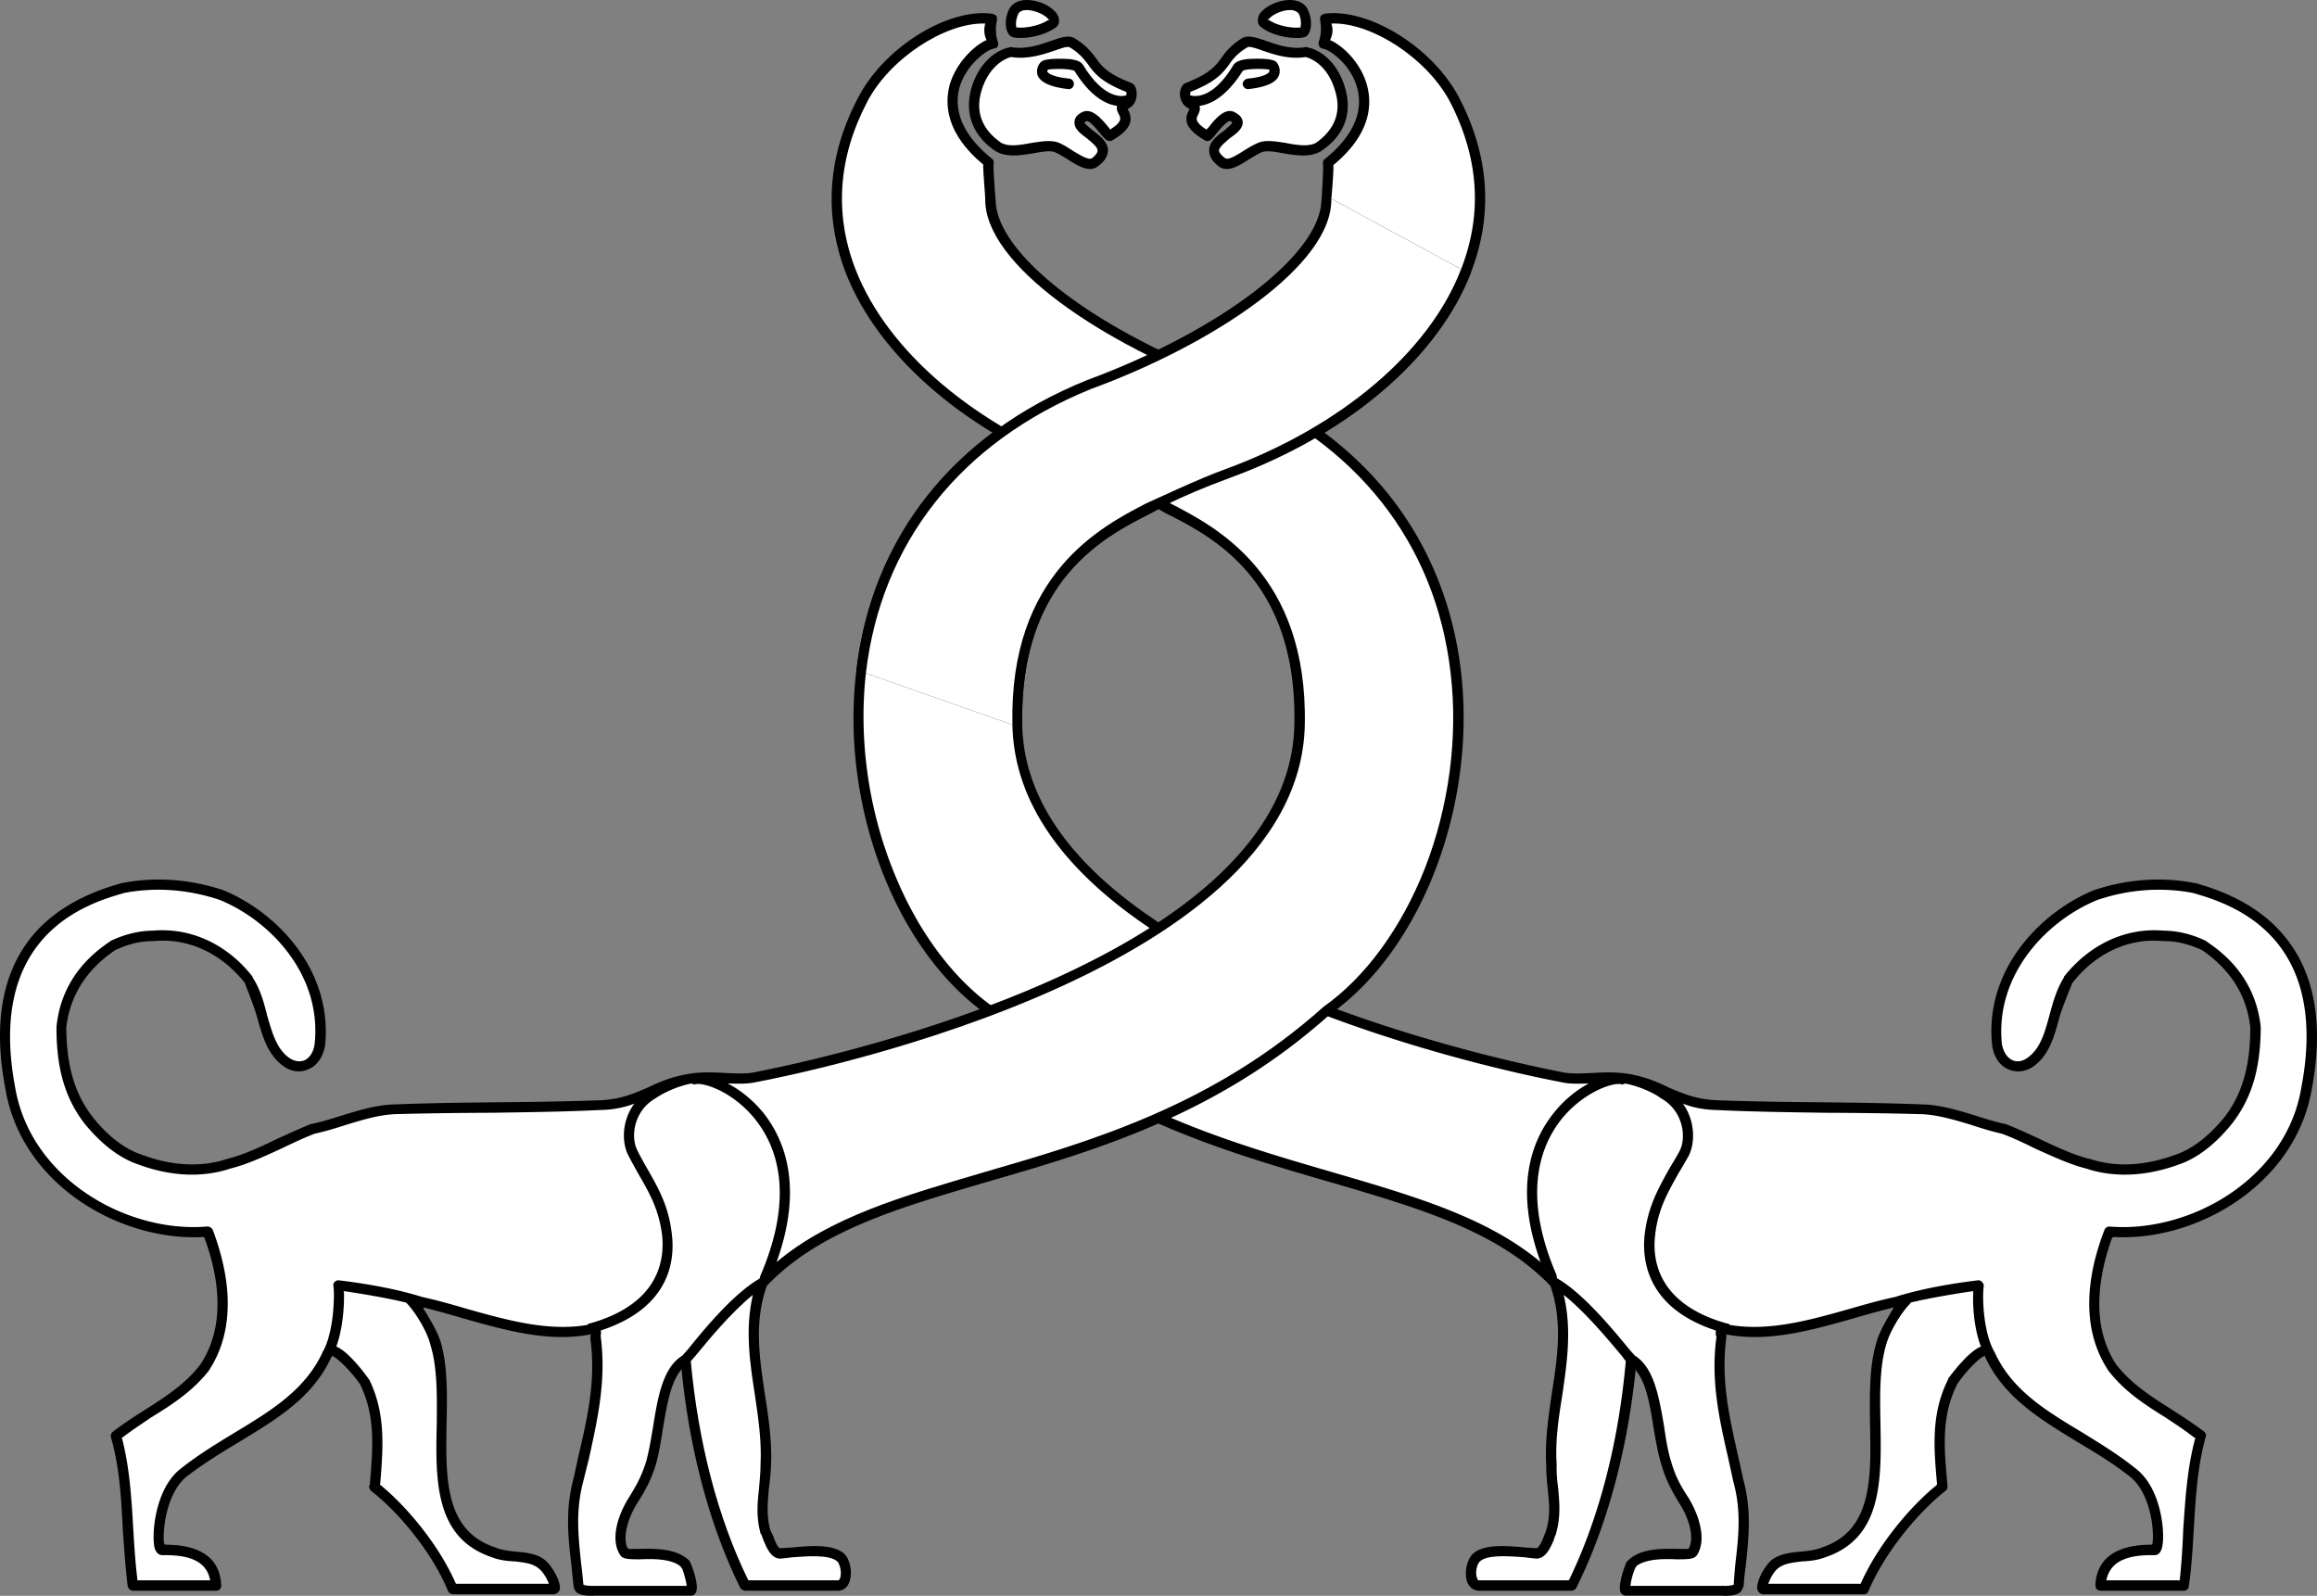 <svg xmlns="http://www.w3.org/2000/svg" width="332.059" height="228.693"><rect width="100%" height="100%" fill="#808080" stroke="none"/><path d="M187.096 5.272c.773-.379 1.125-2.066.402-3.703-.25-.77-.93-1.309-1.902-1.5-1.59-.309-3.793.445-4.899 1.703-.02.008-.039.035-.101.098-.387.625-.54 1.508.101 2 1.977 1.543 5.426 1.824 6.399 1.402"/><path d="M326.795 133.471c-4.16-4.609-9.957-6.265-12.098-6.902-.062.008-.078.004-.101 0-4.707-.945-9.723-.598-14.5 1-7.832 3.215-15.711 11.527-14.598 22.203.242 1.754 1.144 3.024 2.398 3.5 1.192.5 2.489.29 3.602-.5 2.191-1.61 2.918-4.27 3.598-6.8.496-1.797 1.914-5.094 1.902-5.102 3.34-4.27 8.078-6.48 13-6 .027-.028.047-.028.098 0 1.785-.028 3.628.433 5.5 1.3 4.097 2.813 6.433 6.547 6.902 11.102-.004 5.469-1.125 9.383-3.602 12.7-1.57 1.953-4.066 4.48-7.101 5.5-3.063 1.14-7.656 2.167-12.297.597-.063.004-.082-.004-.102 0-2.285-.578-4.77-1.742-7.199-2.898-1.566-.72-3.215-1.493-4.8-2.102-.016.008-.051 0-.102 0-1.59-.367-3.074-.824-4.5-1.297-2.461-.73-4.778-1.445-7.297-1.5-5.098-.2-9.637-.246-14-.3-5.215-.048-10.113-.102-15.602-.301-2.93-.164-4.746-.98-6.699-1.801-1.676-.809-3.437-1.602-6-2-1.793-.281-3.562-.188-5.101-.098-1.559.067-3.012.14-4.098-.101-3.215-.625-76.774-14.579-77.5-49.801-.406-20.746 11.832-26.992 18.398-30.301.86-.484 1.598-.86 2.2-1.2 2.515-1.273 5.515-2.538 9.199-3.898 16.863-6.164 29.777-17.164 34.5-29.402 3.226-8.324 2.644-16.785-1.7-25.098-3.753-7.183-12.94-12.863-19.3-12a1.2 1.2 0 0 0-.5.301c-.113.215-.153.422-.098.598-.004.039.356 1.676-.2 3.101-.042.254-.019.485.099.7a.69.69 0 0 0 .5.3c1.027.153 3.988 2.29 4.902 5.598.96 3.488-.637 7.004-4.602 10.203-.222.149-.324.395-.3.7.117.847-.211 4.956-.2 5.3-.222 7.695-14.316 18.563-33.601 25.7-19.172 7.742-30.922 22.609-33.098 41.898-2.238 19.152 5.649 39.785 18.7 49 16.085 14.394 33.628 19.504 49.1 24 12.954 3.785 24.142 7.047 31.7 14.902 1.777 5.172 1.024 10.156.2 15.399-.481 3.359-1.005 6.804-.801 10.3-.008 1.141.105 2.258.199 3.301.226 2.04.422 3.93-.2 6a8.966 8.966 0 0 1-.3.797c-.215.55-.707 1.79-1.098 1.8-.344-.01-.933-.062-1.601-.097-2.52-.246-5.954-.543-7.5.899-.903.828-1.286 2.812-.801 4.101.312.738.914 1.18 1.703 1.2h13.2c.32-.02.577-.176.698-.403 4.364-8.746 7.274-19.457 8.5-31.098-.027-.18-.039-.289 0-.3-.03.011.016.113.102.3 1.469 1.79 2.004 5.067 2.5 8.301.312 1.73.61 3.57 1.098 5.098.734 2.543 1.691 4.074 2.601 5.601 1.246 1.922 2.152 4.649 1.399 6.301a.334.334 0 0 1-.2.2c-.328.007-.949-.005-1.5 0-2.109-.052-5.343-.11-7.101 1.699-.094.043-.14.105-.2.199-.21.445-1.343 3.488-.8 4.402.183.258.453.41.703.399h13.797c-.004.011 1.906.16 2.601-.5.313-.25.465-.907.5-.899.055-.996.164-1.98.301-2.902.43-4.114.86-7.973-.402-12.5.05.086-.7-3.2-.7-3.2-1.265-5.601-2.48-10.925-1.699-16.898.024-.074.004-.512 0-.601.016.035.075.101.2.101 5.984 1.082 12.05-.644 17.902-2.3 2.047-.59 3.984-1.141 5.898-1.602 0 0-.023.03-.101.199-.957 1.605-2.043 3.441-2.399 4.902-1.015 3.344-.941 7.528-.898 11.598.176 7.855.309 15.297-6.902 17.703-1.004.399-2.047.496-3.098.598-1.39.129-2.875.265-4.102 1.199-1.074.91-2.363 3.344-2 4.3.094.344.407.571.801.602h14.5c.266-.03.531-.207.598-.5 2.508-5.886 7.469-11.547 11-14.3.23-.16.336-.403.3-.7v-.199c-.488-5.273-.902-9.832 1.403-14.402 1.008-1.559 2.988-3.637 3.797-4 .125-.031.117-.13.101-.098.047.04.078.102.102.2 2.684 5.757 7.754 8.827 13.098 12.097 2.546 1.508 5.16 3.086 7.601 5 3.012 2.348 3.547 7.75 3.3 9.5-.003.258-.077.3-.3.3-2.324.028-7.629.407-7.902 5.801.015.215.086.41.203.602.16.098.351.18.598.2h11.902a.73.73 0 0 0 .7-.7c.386-2.703.55-5.473.698-8.102.278-4.648.536-8.992 1.7-13.199.117-.285.02-.593-.2-.8-1.558-1.172-3.156-2.196-4.699-3.2-2.937-1.855-5.707-3.625-7.902-6.402-3.797-5.754-2.48-12.961-.598-18.2l.2-.097c11.94.68 26.015-7.496 28.398-21.102 1.844-9.75.355-17.386-4.5-22.699"/><path fill="#fff" d="M190.896 167.971c-15.32-4.46-32.707-9.523-48.5-23.699-.047 0-.07-.02-.101 0-5.934-4.222-11.059-11.242-14.399-19.8-3.504-8.844-4.836-18.782-3.8-28 2.168-18.669 13.593-33.114 32.199-40.7 17.527-6.418 34.715-17.773 34.5-27.3.043-.286.344-3.797.3-4.7-.003-.14-.039-.086.102-.203 5.258-4.398 5.48-8.594 4.7-11.398-.852-3.102-3.333-5.532-5.2-6.399-.023.02-.062.004-.101 0 .64-1.16.27-2.289.199-2.402 0 0-.137.012.203 0 5.68-.11 13.55 5.062 16.797 11.199 4.144 8.004 4.703 16.059 1.601 24-4.539 11.824-17.132 22.508-33.601 28.602-3.746 1.312-10.711 4.617-11.598 5-6.328 3.3-19.586 10.066-19.101 31.699.691 36.43 75.375 50.605 78.601 51.199 1.137.29 2.543.246 4 .203-1.668.887-3.484 2.285-5 4.2-3.125 3.863-5.824 10.644-1.902 21.398-7.688-6.422-18.063-9.445-29.899-12.899m34 58.399c-.132.176-.3.101-.3.101h-12.598c-.106.02-.219.02-.3-.3-.329-.72-.036-2.04.398-2.399 1.066-1.031 4.378-.742 6.402-.601.672.097 1.289.152 1.7.199 1.382-.047 2-1.602 2.5-2.7a2.42 2.42 0 0 1 .3-.8c-.004-.04.012-.082 0-.098.707-2.414.484-4.55.297-6.601-.133-1.055-.246-2.133-.2-3.301-.23-3.328.278-6.692.801-9.899.676-4.683 1.399-9.457.2-14.402 3.054 2.414 6.359 6.39 8.3 8.703l.602.797c-1.031 11.691-3.848 22.504-8.102 31.3"/><path fill="#fff" d="m247.697 209.069.7 3.203c1.175 4.238.777 7.793.3 11.899-.09.968-.265 2.933-.2 2.898-.206.152-.968.223-1.6.203-.032-.05-.06-.05-.102 0h-13.098s-.082.07 0-.203c.059-.586.305-1.523.598-2.2.023-.128.219-.382.3-.5 1.493-1.027 4.06-.98 5.801-.898 1.528-.023 2.368-.004 2.801-.601 1.461-2.246.246-5.832-1.2-8.2-.96-1.484-1.823-2.867-2.5-5.199-.46-1.46-.737-3.168-1-5-.714-4.16-1.421-8.472-4.202-10.199l-.797-.902c-2.461-3-6.566-7.95-10.203-10.098-.008.004-.012.004 0 0-.063-.05-.117-.097-.2-.101.036-.153.02-.258 0-.399-5-11.535-2.363-18.547.7-22.402 3.05-3.758 7.18-5.246 8.5-5 .222.047.176.094.3 0 .051.012.305-.067.301-.098 2.95.594 4.926 1.934 5.102 2.098 3.242 1.781 3.738 5.633 2.7 7.601a48.88 48.88 0 0 1-1.403 2.399c-1.656 2.984-3.121 5.543-3.598 9.601-.394 3.778.422 10.504 10.2 13.7-.009.218.015.445 0 .601.05.152.062.254.1.297-.855 6.285.384 11.715 1.7 17.5m31.5-11.5c.02.023.004.047 0 .102-2.445 4.843-2.07 9.718-1.601 14.898.011.09.03.176-.098.3-3.578 2.9-8.235 8.294-10.8 14-.044.177-.2.102-.2.102h-13s-.156.141 0-.199c.238-.633.746-1.562 1.297-2 .902-.719 2.05-.828 3.402-1 1.094-.055 2.242-.164 3.399-.601 8.195-2.754 8.042-11.094 7.902-19.2-.078-3.89-.152-7.953.797-11.199.468-1.785 2.09-4.59 3.5-6 .004-.004.02-.035 0-.101 3.281-.774 6.941-1.332 8.703-1.602.207 0 .305-.043.297-.098.011.067-.04.149 0 .301-.102 1.973.136 5.215 1.101 7.7-2.015.82-4.633 4.55-4.699 4.597"/><path fill="#fff" d="M329.795 155.971c-2.23 13.02-16.012 20.778-27.5 19.801a.733.733 0 0 0-.7.5c-2.16 5.578-3.808 13.617.602 20.2 2.293 2.972 5.3 4.894 8.2 6.699 1.343.902 2.722 1.78 4 2.8.226.102.214.02.199.2-1.141 4.203-1.399 8.605-1.7 12.898-.093 2.371-.238 4.848-.5 7.3-.062.25-.199.102-.199.102h-10.2s-.163.145-.1-.101c.675-3.121 3.956-3.54 6.8-3.5h.2c.202-.035.66-.14.898-.899.578-1.609.164-8.543-3.7-11.5-2.507-2.02-5.156-3.625-7.699-5.199-5.16-3.09-10.02-6.035-12.5-11.402-.035-.067-.066-.16-.101-.2-1.578-2.773-1.719-7.855-1.5-9.3.02-.235-.04-.438-.2-.598-.097-.156-.289-.254-.5-.3-.218.023-6.84.738-12 2.398-2.105.445-4.238 1.043-6.5 1.699-5.68 1.606-11.566 3.273-17.199 2.3a.463.463 0 0 0-.398-.198c-9.879-2.762-10.707-9.067-10.3-12.602.398-3.695 1.722-6.016 3.398-9 .449-.73.906-1.535 1.402-2.398.953-1.84.976-5-.8-7.5 1.288.492 2.75.843 4.597.898 5.55.266 10.46.316 15.703.402 4.34.016 8.871.063 13.898.2 2.38.109 4.602.796 7 1.5 1.403.472 2.895.933 4.5 1.3 1.543.57 3.149 1.32 4.7 2.098 2.46 1.106 5 2.297 7.402 2.902 4.039 1.336 8.625 1.121 13.297-.601 3.336-1.14 6.047-3.88 7.703-6 2.754-3.613 3.96-7.809 4-13.598-.04-.023-.04-.047 0-.101-.547-5.051-3.117-9.168-7.703-12.2.004-.023-.024-.039-.098-.101-1.984-.969-4.055-1.485-6.101-1.5-5.415-.469-10.61 1.941-14.301 6.601.03.047.015.067 0 .098-1.063 1.7-1.586 3.617-2.098 5.5-.656 2.41-1.281 4.707-3.101 6-.668.512-1.45.652-2.098.402-.828-.34-1.399-1.203-1.602-2.402-.984-9.875 6.41-17.633 13.7-20.598 4.488-1.53 9.238-1.859 13.699-1 4.937 1.438 19.797 5.735 15.5 28"/><path d="M192.697 12.37c-1.11-3.613-3.61-5.301-5.402-5.598-.086-.066-.176-.066-.297 0-2.043.317-3.984-.36-5.5-.902-1.48-.496-2.613-.887-3.5-.399-1.688 1.07-2.387 2.028-3 2.899-.832 1.097-1.613 2.164-5 3.5-.625.21-.856.914-.902 1.5 0 .765.32 1.75 1.3 2.199.028.023.047.035.102 0a1.07 1.07 0 0 0-.102.203c-.62 1.195-.78 2.559 2.2 4.297.636.434 1.086-.125 1.699-.898 1.457-1.778 1.91-1.895 2.101-1.801a.962.962 0 0 1 .2.199c-.079.25-.743.766-1.098 1.102-1.078.777-2.238 1.675-2.203 2.898-.008.848.465 1.578 1.402 2.3 1.266.903 2.867-.105 4.399-1.097.55-.316 1.105-.664 1.601-.902.695-.36 1.988-.137 3.2.101 1.84.286 3.87.633 5.398-.3 3.418-2.254 4.613-5.547 3.402-9.301"/><path fill="#fff" d="M188.596 20.471c-1.114.602-2.79.313-4.399 0-1.562-.23-3.031-.484-4.101.098-.614.262-1.2.629-1.801 1-.988.629-2.266 1.434-2.7 1.102-.554-.395-.855-.778-.898-1.102.035-.512.93-1.203 1.598-1.797.969-.676 1.836-1.351 1.8-2.3-.039-.504-.359-.965-1-1.301-1.449-.97-3 .941-3.898 2.101-.113.09-.21.207-.3.297-1.723-1.113-1.462-1.637-1.2-2.098.16-.363.375-.793.2-1.3 1.609-.2 3.855-1.293 6.199-5 .48-.364 3.03-.332 3.8-.2.032.09.07.192 0 .301.008.055-.324.73-3.101 1-.426.078-.715.438-.7.797.07.445.43.734.801.703 2.602-.289 4.036-.953 4.399-2 .312-.87-.13-1.61-.399-1.902-.648-.629-3.824-.43-4.199-.399-1.027.141-1.586.387-1.902.801-2.875 4.844-5.446 4.61-6.2 4.399-.027-.207-.003-.403 0-.5 3.739-1.461 4.676-2.735 5.602-4 .567-.77 1.121-1.528 2.598-2.399.258-.183 1.324.188 2.203.5 1.57.535 3.742 1.285 6.098.899 1.183.285 3.253 1.527 4.199 4.699 1.277 3.883-.793 6.262-2.7 7.601M181.596 2.67c.101.13.128.25.101.301.031-.07.098-.23.2-.3-.055-.004-.075.023-.102.101.754-.898 2.441-1.476 3.5-1.3.699.167.82.507.902.597.426 1.121.184 1.867.098 2a1.01 1.01 0 0 1 .203-.2c-.527.255-3.371.044-4.902-1.198"/><path d="M151.396 3.87c.59-.492.438-1.375 0-2-.011-.063-.03-.09-.101-.098C150.24.514 148.037-.24 146.396.07c-.922.191-1.601.73-1.898 1.5-.676 1.637-.324 3.324.5 3.703.922.422 4.371.14 6.398-1.402"/><path d="M.795 156.17c2.336 13.606 16.41 21.782 28.402 21.102l.098.098c1.933 5.238 3.25 12.445-.598 18.2-2.144 2.776-4.914 4.546-7.8 6.401-1.594 1.004-3.192 2.028-4.7 3.2a.776.776 0 0 0-.3.8c1.214 4.207 1.472 8.551 1.699 13.2.199 2.629.363 5.398.699 8.101.078.41.39.68.8.7h11.903a.953.953 0 0 0 .5-.2c.164-.191.238-.387.2-.601-.223-5.395-5.528-5.774-7.903-5.801-.172 0-.242-.043-.297-.3-.2-1.75.336-7.153 3.297-9.5 2.492-1.915 5.105-3.493 7.601-5 5.395-3.27 10.465-6.34 13.102-12.099.07-.097.102-.16.098-.199.035-.031.023.067.101.098.86.363 2.84 2.441 3.899 4 2.254 4.57 1.84 9.129 1.402 14.402l-.102.2c.016.296.122.539.301.699 3.582 2.754 8.543 8.414 11 14.3.117.293.383.47.7.5h14.5a.974.974 0 0 0 .8-.601c.313-.957-.976-3.39-2.101-4.3-1.176-.934-2.66-1.071-4.098-1.2-1.004-.102-2.047-.2-3-.598-7.262-2.406-7.129-9.847-7-17.703.09-4.07.164-8.254-.8-11.598-.407-1.46-1.493-3.296-2.5-4.902-.028-.168 0-.2 0-.2 1.862.462 3.8 1.013 5.8 1.602 5.898 1.657 11.965 3.383 17.898 2.301.176 0 .235-.066.301-.101-.054.09-.074.527-.101.601.832 5.973-.383 11.297-1.7 16.899 0 0-.699 3.285-.699 3.199-1.21 4.527-.781 8.387-.3 12.5.085.922.195 1.906.3 2.902-.015-.008.137.649.399.899.746.66 2.656.511 2.601.5h13.801a.744.744 0 0 0 .7-.399c.593-.914-.54-3.957-.802-4.402a.298.298 0 0 0-.101-.2c-1.805-1.808-5.04-1.75-7.2-1.699-.5-.004-1.12.008-1.5 0-.05-.035-.12-.12-.199-.199-.703-1.652.204-4.379 1.399-6.3.96-1.528 1.918-3.06 2.703-5.602.437-1.527.734-3.367 1-5.098.543-3.234 1.078-6.511 2.5-8.3.133-.188.18-.29.2-.301-.012.011-.024.12 0 .3 1.175 11.641 4.085 22.352 8.398 31.098a.986.986 0 0 0 .699.402h13.3c.739-.019 1.34-.46 1.602-1.199.535-1.289.153-3.273-.699-4.101-1.598-1.442-5.031-1.145-7.5-.899-.719.035-1.309.086-1.703.098-.34-.012-.832-1.25-1-1.8-.156-.263-.266-.532-.399-.798-.57-2.07-.375-3.96-.199-6 .145-1.043.258-2.16.301-3.3.152-3.497-.371-6.942-.902-10.301-.774-5.242-1.528-10.227.3-15.399 7.508-7.855 18.696-11.117 31.602-14.902 15.52-4.496 33.062-9.606 49.098-24 13.101-9.215 20.988-29.848 18.8-49-2.226-19.29-13.976-34.156-33.101-41.899-19.332-7.136-33.426-18.003-33.598-25.699-.039-.343-.367-4.453-.3-5.3.074-.305-.028-.551-.2-.7-4.012-3.199-5.613-6.715-4.699-10.203.96-3.308 3.922-5.445 4.898-5.597.247-.012.442-.141.602-.301a1.07 1.07 0 0 0 0-.7c-.508-1.425-.148-3.062-.102-3.101a1.954 1.954 0 0 0-.101-.598 1.593 1.593 0 0 0-.598-.3c-6.308-.864-15.496 4.816-19.199 12-4.395 8.312-4.977 16.773-1.8 25.097 4.773 12.238 17.687 23.238 34.597 29.402 3.637 1.36 6.637 2.625 9.203 3.899.55.34 1.289.715 2.098 1.2 6.617 3.308 18.855 9.554 18.402 30.3-.68 35.223-74.238 49.176-77.402 49.8-1.137.243-2.59.169-4.098.102-1.59-.09-3.36-.183-5.102.098-2.613.398-4.375 1.191-6.101 2-1.902.82-3.719 1.637-6.598 1.8-5.539.2-10.437.255-15.601.302-4.414.054-8.953.101-14 .3-2.57.055-4.887.77-7.301 1.5-1.473.473-2.957.93-4.598 1.297 0 0-.035.008-.101 0-1.536.61-3.184 1.383-4.801 2.102-2.379 1.156-4.863 2.32-7.2 2.898.032-.004.016.004 0 0-4.69 1.57-9.285.543-12.3-.597-3.082-1.02-5.578-3.547-7.098-5.5-2.527-3.317-3.648-7.23-3.699-12.7.516-4.554 2.852-8.289 7-11.101 1.82-.867 3.664-1.328 5.5-1.301 0-.027.02-.027 0 0 4.969-.48 9.707 1.73 13.098 6-.063.008 1.355 3.305 1.8 5.102.73 2.53 1.457 5.19 3.7 6.8 1.062.79 2.359 1 3.5.5 1.304-.476 2.207-1.746 2.5-3.5 1.062-10.675-6.817-18.988-14.598-22.203-4.828-1.597-9.844-1.945-14.602-1 .028.004.012.008 0 0-2.191.637-7.988 2.293-12.199 6.903C.393 138.784-1.096 146.42.795 156.17"/><path fill="#fff" d="M111.295 180.87c3.875-10.754 1.176-17.535-1.899-21.399-1.566-1.914-3.382-3.312-5.101-4.199 1.508.043 2.914.086 4.101-.203 3.176-.594 77.86-14.77 78.602-51.2.434-21.632-12.824-28.398-19.203-31.698-.836-.383-1.563-.754-2.098-1.102-.039.004-.055-.004-.101 0-2.547-1.3-5.602-2.586-9.301-3.898-16.516-6.094-29.11-16.778-33.7-28.602-3.05-7.941-2.492-15.996 1.7-24 3.199-6.137 11.07-11.309 16.8-11.2.29.013.102 0 .102 0-.02.114-.39 1.243.2 2.403.011.004-.028.02-.102 0-1.817.867-4.297 3.297-5.2 6.399-.73 2.804-.507 7 4.801 11.398.09.117.055.063 0 .203.008.903.309 4.414.301 4.7-.164 9.527 17.024 20.882 34.598 27.3 18.558 7.586 29.984 22.031 32.101 40.7 1.09 9.218-.246 19.156-3.699 28-3.39 8.558-8.515 15.578-14.5 19.8.02-.02-.004 0 0 0-15.844 14.176-33.23 19.238-48.601 23.7-11.786 3.453-22.16 6.476-29.801 12.898"/><path d="m190.795 28.471 18.601 10.098 1.399.5c-4.723 12.238-17.637 23.238-34.5 29.402-3.684 1.36-6.684 2.625-9.2 3.899-.601.34-1.34.715-2.199 1.199-6.566 3.309-18.804 9.555-18.398 30.3h-1.402l-21-7.398-1.399-.101c2.176-19.29 13.926-34.156 33.098-41.899 19.285-7.136 33.379-18.004 33.601-25.699l1.399-.3"/><path fill="#fff" d="M209.396 38.569c-4.539 11.824-17.132 22.508-33.601 28.602-3.746 1.312-10.711 4.617-11.598 5-6.328 3.3-19.586 10.066-19.101 31.699l-21-7.399c2.168-18.668 13.593-33.113 32.199-40.699 17.527-6.418 34.715-17.773 34.5-27.3l18.601 10.097m-110.398 156.5.7-.797c1.89-2.312 5.194-6.289 8.198-8.703-1.148 4.945-.425 9.719.301 14.402.473 3.207.98 6.57.8 9.899-.003 1.168-.116 2.246-.202 3.3-.235 2.051-.457 4.188.203 6.602.035.016.05.059.098.098.074.2.183.473.3.8.45 1.098 1.067 2.653 2.399 2.7.46-.047 1.078-.102 1.8-.2 1.973-.14 5.286-.429 6.403.602.383.36.676 1.68.398 2.399-.132.32-.246.32-.3.3h-12.598s-.219.075-.3-.101c-4.306-8.797-7.122-19.61-8.2-31.3"/><path fill="#fff" d="M86.096 191.569c-.012-.043 0-.144 0-.297a1.296 1.296 0 0 0 0-.601c9.828-3.196 10.644-9.922 10.199-13.7-.426-4.058-1.89-6.617-3.598-9.601-.422-.75-.879-1.543-1.3-2.399-1.09-1.968-.594-5.82 2.6-7.601.224-.164 2.2-1.504 5.099-2.098.046.031.3.11.3.098.176.094.13.047.301 0 1.371-.246 5.5 1.242 8.5 5 3.113 3.855 5.75 10.867.8 22.402a1.02 1.02 0 0 0-.1.399c-.032.004-.087.05-.102.101-.035.004-.04.004 0 0-3.684 2.149-7.79 7.098-10.2 10.098l-.8.902c-2.828 1.727-3.535 6.04-4.2 10.2-.312 1.831-.59 3.538-1 5-.726 2.331-1.59 3.714-2.5 5.199-1.496 2.367-2.71 5.953-1.199 8.199.383.598 1.223.578 2.7.601 1.793-.082 4.359-.128 5.8.899.133.117.328.371.399.5.246.676.492 1.613.601 2.2.032.273-.101.202-.101.202H85.197c.008-.05-.02-.05 0 0-.683.02-1.445-.05-1.601-.203.015.035-.16-1.93-.301-2.898-.426-4.106-.824-7.66.3-11.899l.801-3.203c1.266-5.785 2.504-11.215 1.7-17.5m-37.899 1.402c.914-2.484 1.152-5.726 1.098-7.699-.008-.152-.059-.234-.098-.3.043.054.14.097.399.097 1.71.27 5.37.828 8.601 1.602.031.066.047.097.098.101 1.363 1.41 2.984 4.215 3.402 6 1 3.246.926 7.309.899 11.2-.192 8.105-.344 16.445 7.902 19.199 1.105.437 2.254.547 3.398.601 1.301.172 2.45.281 3.301 1 .602.438 1.11 1.367 1.399 2 .105.34-.098.2-.098.2h-13s-.11.074-.203-.102c-2.516-5.707-7.172-11.102-10.7-14-.18-.125-.16-.211-.097-.3.418-5.18.793-10.056-1.602-14.9-.054-.054-.07-.077-.101-.1-.016-.048-2.633-3.778-4.598-4.599"/><path fill="#fff" d="M17.795 127.971c4.414-.859 9.164-.53 13.703 1 7.238 2.965 14.633 10.723 13.598 20.598-.153 1.2-.723 2.063-1.5 2.402-.7.25-1.48.11-2.2-.402-1.77-1.293-2.394-3.59-3.101-6-.461-1.883-.985-3.8-2.098-5.5.035-.031.02-.05 0-.098-3.64-4.66-8.836-7.07-14.3-6.601-1.997.015-4.067.531-6.102 1.5-.024.062-.051.078-.098.101-4.535 3.032-7.105 7.149-7.601 12.2-.012.054-.012.078 0 .101-.012 5.79 1.195 9.985 3.902 13.598 1.703 2.12 4.414 4.86 7.797 6 4.625 1.722 9.21 1.937 13.203.601 2.45-.605 4.988-1.797 7.398-2.902 1.602-.777 3.207-1.527 4.7-2.098 1.656-.367 3.148-.828 4.601-1.3 2.348-.704 4.57-1.391 6.899-1.5 5.078-.137 9.609-.184 14-.2 5.19-.086 10.101-.136 15.601-.402a14.297 14.297 0 0 0 4.7-.898c-1.829 2.5-1.805 5.66-.801 7.5.445.863.902 1.668 1.3 2.398 1.727 2.984 3.051 5.305 3.5 9 .356 3.535-.472 9.84-10.398 12.602a.307.307 0 0 0-.3.199c-5.685.972-11.571-.696-17.302-2.301-2.21-.656-4.343-1.254-6.398-1.7-5.211-1.66-11.832-2.374-12.102-2.398a1.16 1.16 0 0 0-.5.301.693.693 0 0 0-.101.598c.172 1.445.03 6.527-1.5 9.3a.183.183 0 0 0-.098.2c-2.531 5.367-7.387 8.312-12.5 11.402-2.594 1.574-5.242 3.18-7.8 5.2-3.813 2.956-4.227 9.89-3.7 11.5.29.757.746.863 1 .898h.098c2.894-.04 6.176.379 6.8 3.5.114.246 0 .101 0 .101h-10.3s-.086.149-.098-.101c-.312-2.453-.457-4.93-.602-7.301-.25-4.293-.507-8.695-1.597-12.898-.067-.18-.078-.098.098-.2 1.328-1.02 2.707-1.898 4-2.8 2.949-1.805 5.957-3.727 8.3-6.7 4.36-6.582 2.711-14.62.602-20.199a.868.868 0 0 0-.8-.5c-11.438.977-25.22-6.781-27.5-19.8-4.247-22.266 10.616-26.563 15.597-28"/><path d="M142.697 21.67c1.578.934 3.61.587 5.399.301 1.261-.238 2.554-.46 3.199-.101.547.238 1.101.586 1.601.902 1.582.992 3.184 2 4.399 1.098.988-.723 1.46-1.453 1.5-2.301-.012-1.223-1.172-2.121-2.2-2.898-.406-.336-1.07-.852-1.199-1.102.067-.031.133-.102.301-.2.14-.093.594.024 2 1.802.664.773 1.113 1.332 1.8.898 2.935-1.738 2.77-3.102 2.2-4.297a.243.243 0 0 1-.101-.203c.004.035.023.023.101 0 .93-.45 1.25-1.434 1.2-2.2.003-.585-.227-1.288-.801-1.5-3.438-1.335-4.22-2.402-5-3.5-.664-.87-1.364-1.827-3.098-2.898-.84-.488-1.973-.097-3.402.399-1.567.543-3.508 1.219-5.598.902-.074-.066-.164-.066-.203 0-1.84.297-4.34 1.985-5.5 5.598-1.16 3.754.035 7.047 3.402 9.3"/><path fill="#fff" d="M140.697 12.87c.996-3.172 3.067-4.414 4.2-4.7 2.406.387 4.577-.363 6.199-.898.828-.312 1.894-.683 2.199-.5 1.43.871 1.984 1.63 2.601 2.399.875 1.265 1.813 2.539 5.5 4 .055.097.078.293 0 .5-.703.21-3.273.445-6.199-4.399-.262-.414-.824-.66-1.8-.8-.426-.032-3.602-.231-4.2.398-.32.293-.762 1.031-.5 1.902.414 1.047 1.848 1.711 4.399 2 .421.031.78-.258.8-.703.067-.36-.222-.719-.601-.797-2.824-.27-3.156-.945-3.2-1-.019-.11.02-.21.102-.3.719-.133 3.27-.165 3.8.199 2.294 3.707 4.54 4.8 6.099 5-.125.507.09.937.3 1.3.211.461.473.985-1.3 2.098-.04-.09-.137-.207-.2-.297-.949-1.16-2.5-3.07-4-2.101-.586.336-.91.796-.898 1.3-.086.95.781 1.625 1.7 2.301.718.594 1.612 1.285 1.597 1.797.008.324-.293.707-.797 1.102-.484.332-1.762-.473-2.8-1.102-.552-.371-1.138-.738-1.7-1-1.121-.582-2.59-.328-4.102-.098-1.66.313-3.336.602-4.398 0-1.957-1.34-4.027-3.718-2.8-7.601m4.898-9c.07.101.136.172.101.199-.035-.133-.277-.879.2-2 .03-.09.152-.43.8-.598 1.11-.175 2.797.403 3.598 1.301-.074-.078-.094-.105-.098-.101.05.07.117.23.098.3.023-.05.05-.171.203-.3-1.582 1.242-4.426 1.453-4.902 1.199"/></svg>
